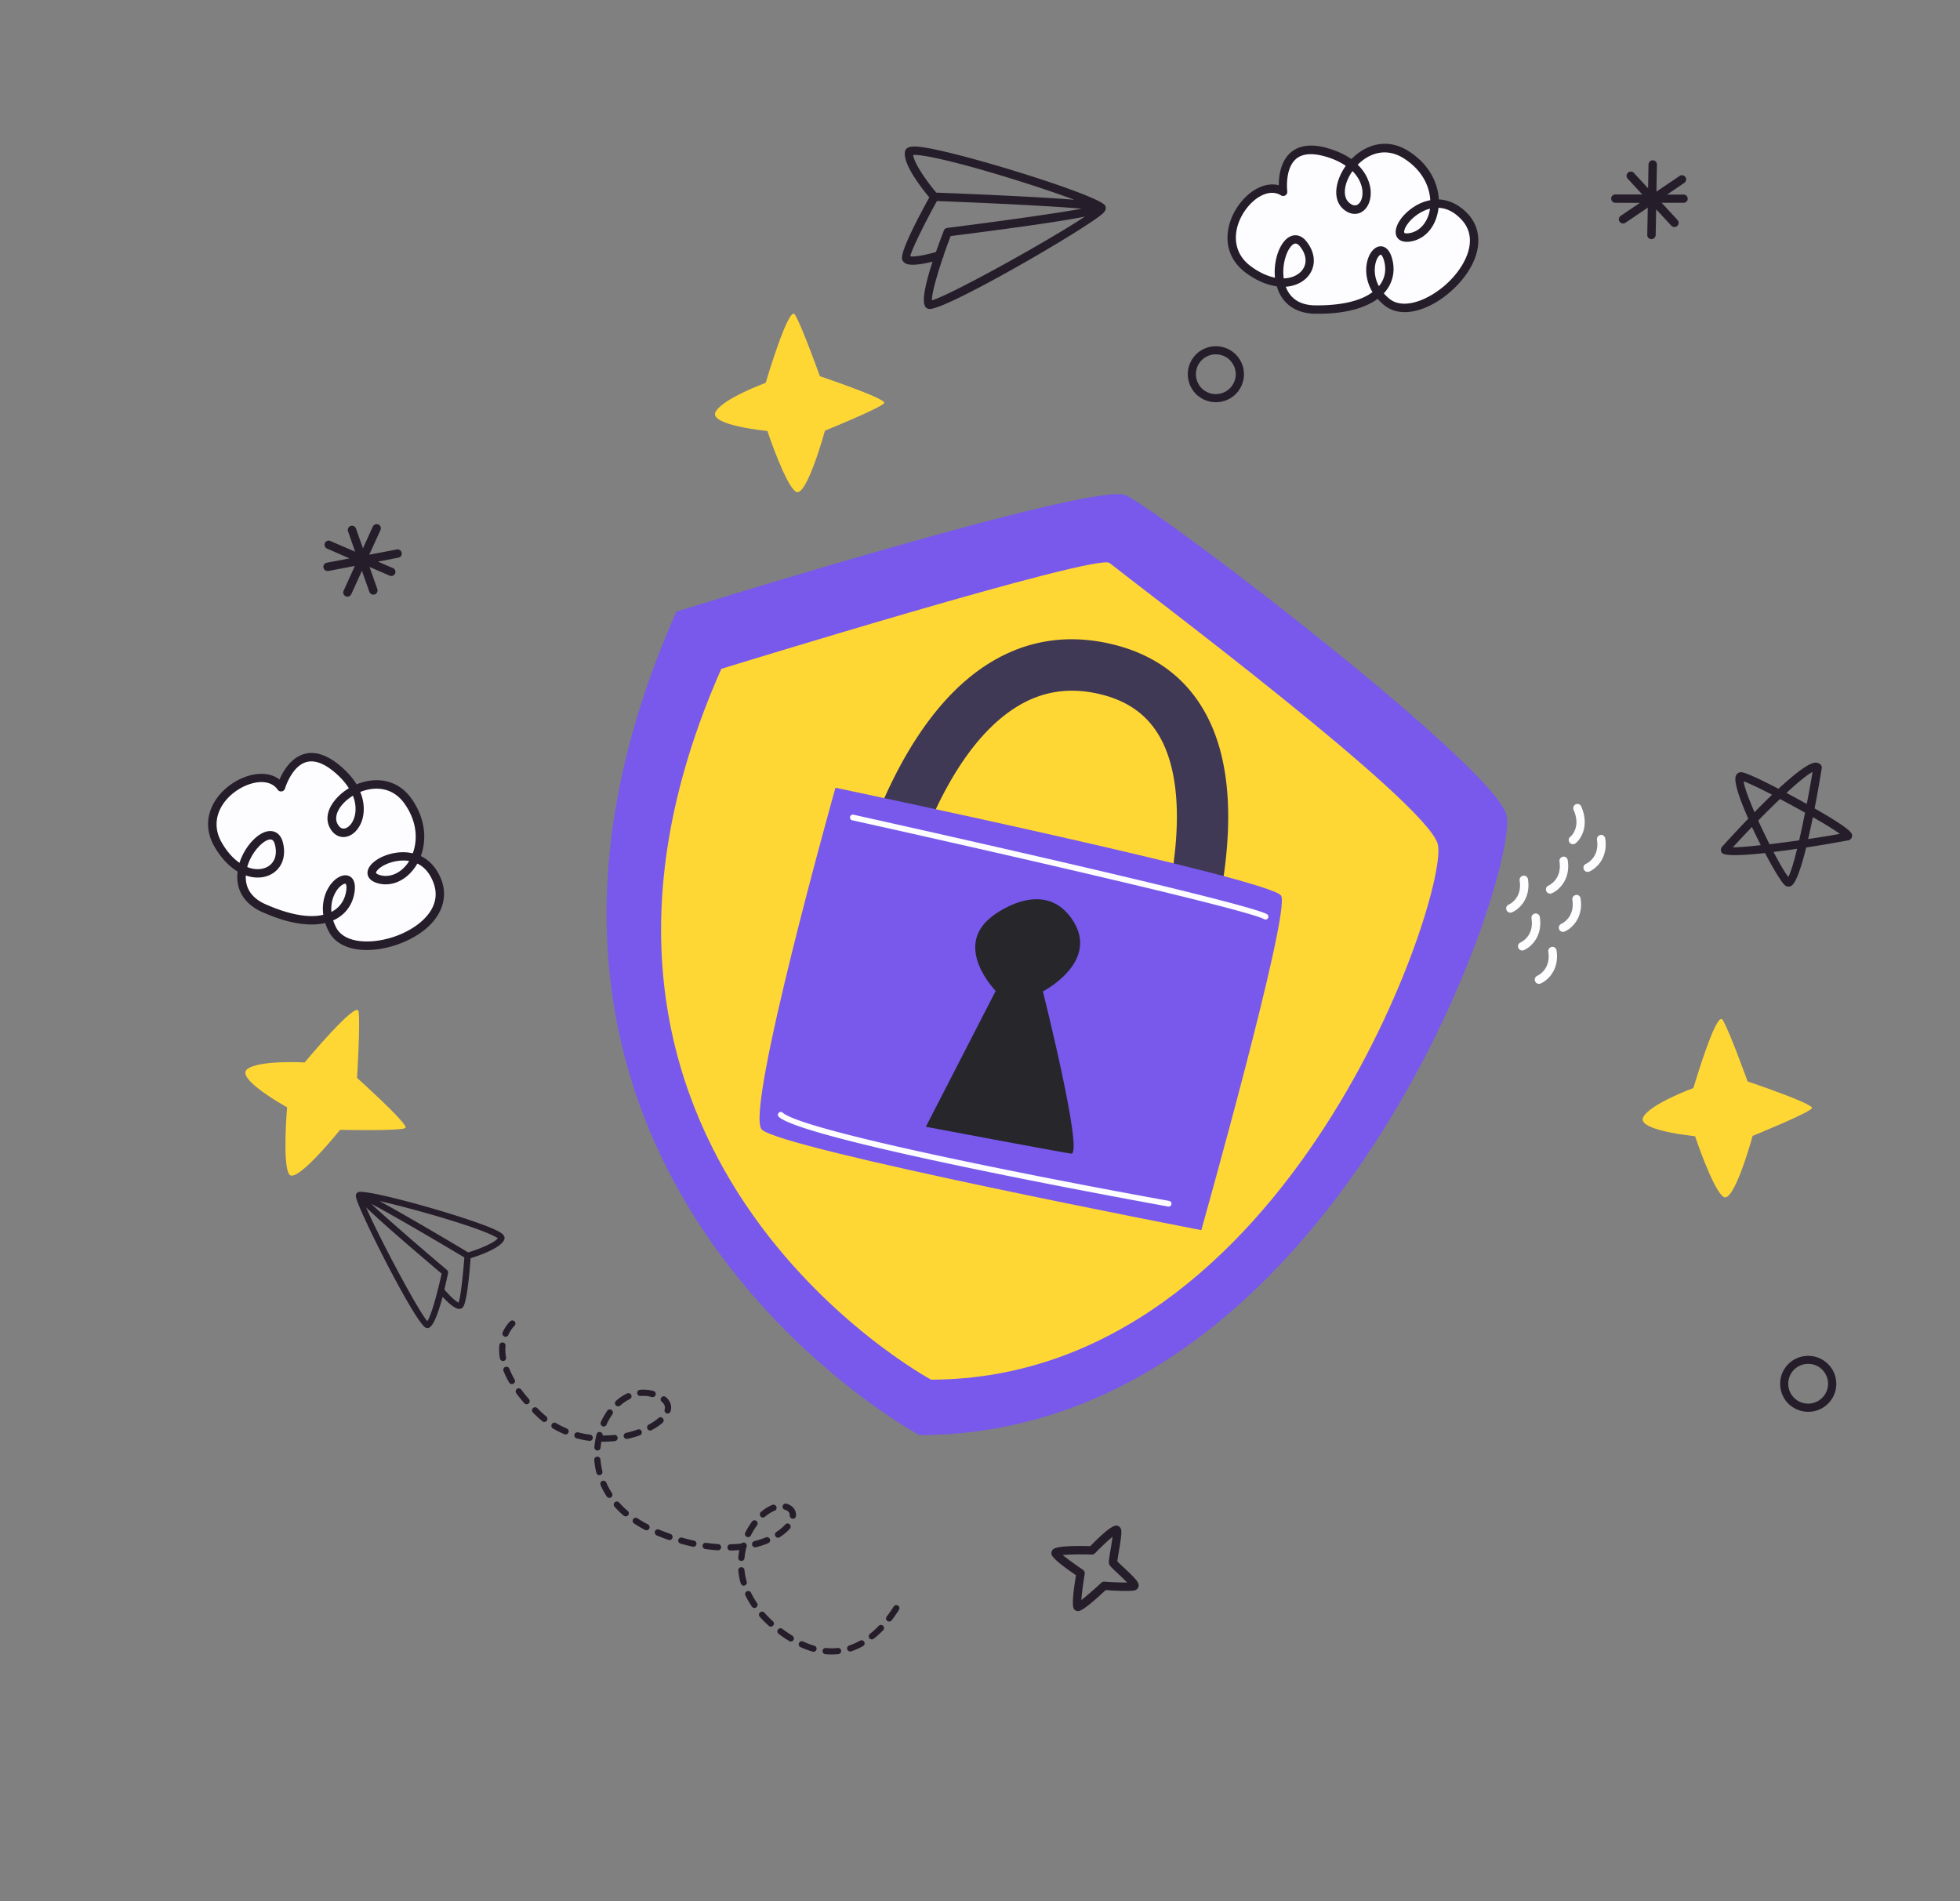<svg width="436" height="423" fill="none" xmlns="http://www.w3.org/2000/svg"><rect width="100%" height="100%" fill="#808080" stroke="none"/><path d="M285.472 42.657s-1.664-12.593 10.492-8.507c12.137 4.067 8.191 15.597 3.553 11.66-4.638-3.936 4.058-17.313 13.353-11.361 9.294 5.95 7.219 17.518.617 18.376-6.602.858 3.983-13.451 12.306-4.627 8.303 8.843-9.837 24.944-17.243 19.03-7.425-5.933-1.608-15.485.168-9.664 1.777 5.82-3.011 11.548-16.177 11.324-13.147-.223-7.162-20.41-2.562-14.533 4.601 5.877-3.029 12.5-12.305 5.578-9.276-6.921 1.309-21.23 7.817-17.257l-.019-.019z" fill="#FDFDFF"/><path d="M293.271 69.8h-.748c-4.339-.074-7.406-2.275-8.49-6.1-2.095-.28-4.47-1.213-6.939-3.04-5.386-4.03-4.769-10.318-1.739-14.758 2.169-3.21 5.798-5.56 9.108-4.683 0-1.996.374-5.41 2.767-7.388 2.076-1.698 5.106-1.903 9.033-.578 1.796.597 3.236 1.343 4.358 2.145 3.104-3.209 7.929-4.85 12.754-1.754 4.694 3.004 6.489 7.183 6.695 10.728 2.3.093 4.526 1.175 6.415 3.172 3.796 4.048 2.973 10.205-2.114 15.69-4.6 4.962-11.912 8.283-16.401 4.701a11.31 11.31 0 0 1-1.514-1.455c-2.918 2.164-7.462 3.32-13.166 3.32h-.019zm-7.256-6.025c.767 2.07 2.525 4.104 6.527 4.16 5.666.056 10.098-.933 12.773-2.948-1.59-2.63-1.721-5.503-.935-7.63.598-1.605 1.683-2.593 2.805-2.556.617 0 1.758.354 2.412 2.481.805 2.612.374 5.205-1.197 7.295-.168.243-.374.466-.579.69.374.41.804.84 1.29 1.232 3.422 2.742 9.856-.206 13.858-4.515 3.478-3.75 5.853-9.18 2.113-13.153-1.758-1.866-3.516-2.537-5.087-2.593-.037.429-.112.84-.205 1.23-.786 3.49-3.161 5.896-6.209 6.288-2.188.261-2.824-.858-2.992-1.362-.636-1.828 1.253-4.757 4.207-6.548a9.926 9.926 0 0 1 3.367-1.306c-.169-3.041-1.721-6.642-5.835-9.273-4.077-2.611-7.874-1.082-10.305 1.381 2.394 2.313 2.805 4.795 2.88 5.765.15 2.202-.692 4.104-2.188 4.85-1.197.598-2.599.355-3.852-.708-2.637-2.239-1.739-6.511.505-9.664-.973-.672-2.207-1.306-3.759-1.829-3.273-1.082-5.704-1.007-7.238.243-2.637 2.164-2.019 7.22-2.019 7.257.037.355-.113.71-.412.896-.299.186-.692.205-.991 0-2.656-1.623-6.078.54-8.079 3.507-2.525 3.713-3.086 8.918 1.309 12.22 1.945 1.455 3.796 2.258 5.442 2.593-.393-3.88 1.103-8.115 3.404-9.178.598-.28 2.169-.728 3.647 1.175 2.113 2.705 2.113 5.858 0 8.022-1.085 1.1-2.712 1.866-4.676 1.996l.019-.018zm21.132-7.108c-.13 0-.617.317-.991 1.324-.449 1.231-.636 3.433.58 5.672.056-.075.131-.15.187-.224 1.216-1.623 1.534-3.563.898-5.634-.299-.97-.636-1.194-.674-1.157v.019zm-18.963-2.482c-.149 0-.262.056-.336.075-1.328.616-2.768 4.179-2.282 7.668 1.627-.038 2.936-.616 3.796-1.474 1.459-1.474 1.403-3.62-.13-5.56-.449-.578-.805-.709-1.048-.709zm29.923-7.76c-.917.223-1.702.615-2.319.988-2.488 1.511-3.647 3.694-3.404 4.347.037.13.393.205.991.13 2.244-.298 4.021-2.145 4.619-4.831l.113-.616v-.019zm-17.243-8.378c-1.945 2.762-2.263 5.747-.748 7.053.467.391 1.141.802 1.795.466.655-.317 1.29-1.418 1.16-3.06-.057-.746-.374-2.612-2.226-4.459h.019z" fill="#261D2A"/><path d="M62.553 175.158s3.466-12.221 13.005-3.649c9.528 8.547 1.333 17.566-1.363 12.113-2.696-5.453 10.592-14.284 16.764-5.134 6.172 9.15-.321 18.945-6.722 17.114-6.4-1.83 8.992-10.768 13.131.634 4.116 11.411-18.923 18.996-23.375 10.63-4.463-8.391 4.665-14.853 3.987-8.805-.678 6.048-7.344 9.407-19.342 3.98-11.98-5.42 1.52-21.577 3.413-14.358 1.892 7.22-7.74 10.274-13.51.241s9.623-18.971 14.021-12.742l-.01-.024z" fill="#FDFDFF"/><path d="m58.929 203.163-.687-.296c-3.953-1.79-5.895-5.027-5.374-8.968-1.812-1.088-3.622-2.886-5.163-5.543-3.346-5.836-.286-11.363 4.256-14.237 3.264-2.086 7.527-2.805 10.218-.687.791-1.832 2.489-4.818 5.47-5.684 2.58-.736 5.435.295 8.522 3.051 1.411 1.26 2.437 2.517 3.15 3.698 4.122-1.715 9.202-1.308 12.403 3.449 3.118 4.619 3.108 9.167 1.891 12.503 2.075.998 3.689 2.874 4.631 5.455 1.879 5.222-1.318 10.548-8.163 13.565-6.191 2.731-14.22 2.88-16.92-2.188a11.317 11.317 0 0 1-.814-1.937c-3.536.829-8.167.089-13.403-2.173l-.017-.008zm-4.247-8.419c-.117 2.205.69 4.769 4.342 6.408 5.18 2.298 9.64 3.149 12.894 2.36-.416-3.046.604-5.735 2.168-7.376 1.186-1.236 2.584-1.688 3.59-1.234.566.245 1.472 1.023 1.23 3.235-.298 2.717-1.721 4.926-3.992 6.222-.25.156-.528.279-.806.403.18.526.405 1.09.696 1.643 2.071 3.882 9.129 3.72 14.512 1.351 4.68-2.063 9.007-6.088 7.156-11.236-.873-2.41-2.22-3.724-3.64-4.398a8.488 8.488 0 0 1-.678 1.049c-2.105 2.891-5.24 4.158-8.193 3.309-2.112-.628-2.252-1.908-2.207-2.437.142-1.931 3.037-3.87 6.46-4.343a9.904 9.904 0 0 1 3.608.137c1.052-2.859 1.055-6.78-1.678-10.826-2.707-4.015-6.806-4.099-10.007-2.82 1.28 3.073.673 5.514.357 6.434-.736 2.081-2.263 3.494-3.933 3.585-1.335.074-2.526-.705-3.255-2.178-1.532-3.101.986-6.667 4.297-8.672-.627-1.002-1.508-2.074-2.726-3.169-2.568-2.308-4.837-3.187-6.74-2.648-3.28.941-4.718 5.827-4.733 5.862-.106.34-.384.606-.732.658-.35.053-.717-.086-.91-.393-1.794-2.543-5.794-1.913-8.808.016-3.79 2.407-6.37 6.963-3.645 11.737 1.209 2.107 2.59 3.578 3.968 4.539 1.178-3.718 4.231-7.012 6.765-7.076.66-.02 2.28.192 2.881 2.525.867 3.321-.383 6.216-3.181 7.364-1.433.581-3.23.638-5.084-.021l.024-.01zm22.194 1.866c-.12-.052-.692.046-1.435.823-.9.952-1.945 2.899-1.717 5.436.081-.046.18-.085.26-.131 1.76-1.008 2.822-2.663 3.06-4.817.11-1.009-.14-1.279-.16-1.328l-.008.017zm-16.406-9.792c-.138-.059-.263-.052-.339-.065-1.463.039-4.198 2.739-5.136 6.135 1.509.611 2.94.599 4.07.152 1.924-.774 2.723-2.766 2.085-5.155-.183-.709-.457-.97-.68-1.067zm30.553 4.726c-.93-.158-1.806-.11-2.52-.012-2.883.401-4.813 1.945-4.849 2.641-.01.117.28.344.858.513 2.179.616 4.542-.375 6.157-2.604l.347-.521.007-.017zm-12.506-14.528c-2.88 1.763-4.356 4.377-3.483 6.177.273.545.729 1.189 1.463 1.14.726-.032 1.747-.79 2.278-2.349.244-.707.692-2.546-.275-4.976l.017.008z" fill="#261D2A"/><path d="M67.767 236.366s11.56-13.886 11.987-11.385c.434 2.484-.33 14.816-.33 14.816s11.533 10.368 10.78 11.12c-.752.752-14.552.44-14.552.44s-9.773 12.199-11.327 9.902c-1.544-2.273-.462-14.914-.462-14.914s-11.566-6.379-8.889-8.474c2.678-2.095 12.793-1.505 12.793-1.505zM376.692 242.066s5.105-17.332 6.489-15.205c1.384 2.108 5.573 13.731 5.573 13.731s14.699 4.944 14.307 5.933c-.393.988-13.185 6.175-13.185 6.175s-4.133 15.074-6.47 13.582c-2.319-1.474-6.34-13.507-6.34-13.507s-13.147-1.269-11.52-4.254c1.627-2.985 11.146-6.455 11.146-6.455zM170.328 85.175s5.105-17.332 6.489-15.205c1.384 2.108 5.573 13.731 5.573 13.731s14.7 4.944 14.307 5.933c-.393.989-13.185 6.175-13.185 6.175s-4.133 15.075-6.47 13.582c-2.319-1.474-6.34-13.507-6.34-13.507s-13.147-1.269-11.52-4.254c1.627-2.985 11.146-6.455 11.146-6.455z" fill="#FFD735"/><path d="M239.383 358.338c-.635-.274-1.236-.534-.031-7.898-5.182-3.52-5.391-4.403-5.449-4.692-.066-.272.036-.696.215-.923.259-.315.862-1.051 8.417-.855 4.922-5.027 5.712-4.686 6.227-4.464.274.119.571.471.629.76.175.726-.076 2.345-.501 4.885a47.32 47.32 0 0 0-.343 2.209c.277.302.904.878 1.426 1.368 2.802 2.613 3.483 3.395 3.297 4.249-.074.314-.396.683-.708.792-.929.31-4.657.122-6.591-.023-5.408 5.021-6.007 4.803-6.529 4.597l-.052-.022-.007.017zm-2.982-12.384c.993.815 2.853 2.167 4.491 3.281.296.209.467.568.395.923-.335 2.05-.652 4.433-.741 5.817 1.107-.863 2.926-2.434 4.437-3.855.199-.178.444-.275.697-.247 1.758.129 3.78.21 5.069.198a74.332 74.332 0 0 0-2.056-1.986c-1.592-1.5-1.893-1.793-1.993-2.222-.08-.381-.018-.902.33-3.028.139-.794.338-2.008.453-2.934-1.025.817-2.607 2.308-3.903 3.658a.932.932 0 0 1-.696.289c-2.331-.072-5.034-.041-6.507.115l.024-.009zM87.394 126.383l-3.33-1.438 4.555-.878c.513-.103.846-.59.734-1.085-.105-.513-.593-.845-1.089-.734l-6.122 1.155 2.493-5.487a.937.937 0 0 0-.464-1.237.963.963 0 0 0-1.238.461l-2.194 4.844-1.548-4.388a.945.945 0 0 0-1.196-.578.94.94 0 0 0-.577 1.194l1.588 4.527-5.51-2.381a.899.899 0 0 0-1.221.469.934.934 0 0 0 .471 1.22l5.006 2.182-5.062.964c-.513.103-.845.59-.733 1.085a.942.942 0 0 0 .54.681.978.978 0 0 0 .565.061l5.882-1.117-2.508 5.522a.936.936 0 0 0 .464 1.236.962.962 0 0 0 1.238-.461l2.374-5.213 1.648 4.675a.97.97 0 0 0 .5.541.984.984 0 0 0 .696.037.94.94 0 0 0 .577-1.194l-1.728-4.913 4.464 1.929c.48.208 1.014.011 1.22-.468a.937.937 0 0 0-.487-1.228l-.008.017zM374.472 43.287h-3.628l3.834-2.612c.43-.299.542-.877.243-1.287-.299-.43-.879-.541-1.29-.243l-5.162 3.489.112-6.026a.936.936 0 0 0-.916-.952.963.963 0 0 0-.954.914l-.093 5.318-3.161-3.415a.945.945 0 0 0-1.328-.056.94.94 0 0 0-.056 1.325l3.254 3.526h-5.984a.898.898 0 0 0-.935.914c0 .504.411.933.916.933l5.461.019-4.264 2.892c-.43.298-.542.876-.243 1.287.187.261.467.41.767.41a.975.975 0 0 0 .542-.168l4.956-3.358-.112 6.064c0 .522.392.932.916.951.505 0 .935-.41.954-.914l.112-5.728 3.366 3.638a.97.97 0 0 0 .673.299.984.984 0 0 0 .655-.243.94.94 0 0 0 .056-1.324l-3.534-3.825h4.862c.524 0 .935-.392.935-.914a.936.936 0 0 0-.935-.933l-.019.019zM397.843 197.238c-.243 0-.486-.074-.71-.223-.674-.448-2.525-3.471-4.508-7.239-4.918.541-9.051.727-9.612-.075a1.084 1.084 0 0 1 .112-1.38c.935-1.026 3.142-3.452 5.779-6.194-1.926-4.347-3.273-8.265-2.768-9.515.243-.597.804-.914 1.44-.784 1.197.224 4.657 1.885 8.042 3.657 3.497-3.228 6.714-5.784 8.228-5.821.561 0 .935.224 1.141.429a.962.962 0 0 1 .262.802c-.43 2.631-.973 5.765-1.59 8.956 8.192 4.664 8.285 5.503 8.341 5.97.056.41-.243.914-.636 1.082-.093.037-4.376.839-9.575 1.641-1.141 4.59-2.338 8.135-3.441 8.601a1.231 1.231 0 0 1-.505.112v-.019zm-3.31-7.686c1.347 2.575 2.562 4.664 3.273 5.541.523-.933 1.215-3.209 1.963-6.269-1.72.262-3.515.504-5.236.709v.019zm-4.806-5.578a323.411 323.411 0 0 0-4.264 4.533c1.365 0 3.609-.186 6.227-.485a118.065 118.065 0 0 1-1.982-4.067l.019.019zm1.384-1.418a152.806 152.806 0 0 0 2.524 5.261c2.132-.261 4.414-.56 6.583-.858.43-1.866.879-3.956 1.309-6.157a179.301 179.301 0 0 0-5.573-3.041 164.544 164.544 0 0 0-4.843 4.795zm12.156-.765c-.337 1.66-.692 3.321-1.048 4.869 2.936-.429 5.517-.858 7.051-1.157-1.216-.876-3.423-2.238-6.003-3.712zm-15.392-7.948c.15 1.25 1.122 3.862 2.413 6.847a154.06 154.06 0 0 1 3.908-3.88c-2.73-1.418-5.086-2.538-6.321-2.986v.019zm9.519 2.556c1.197.634 2.338 1.25 3.273 1.772.43.243.842.467 1.253.691.449-2.332.879-4.739 1.29-7.127-1.159.578-3.254 2.313-5.816 4.664zM398.423 312.8h-.019c-2.711-2.127-3.216-6.045-1.103-8.75 2.094-2.706 6.022-3.209 8.733-1.12 1.347 1.045 2.188 2.5 2.394 4.161a6.217 6.217 0 0 1-1.253 4.589c-2.094 2.705-6.022 3.209-8.733 1.12h-.019zm6.527-8.452c-1.945-1.492-4.732-1.138-6.228.784-1.496 1.921-1.141 4.72.786 6.212a4.438 4.438 0 0 0 6.208-.783 4.36 4.36 0 0 0 .898-3.265 4.417 4.417 0 0 0-1.683-2.948h.019zM266.659 88.19h-.019c-2.712-2.127-3.217-6.045-1.103-8.75 2.094-2.705 6.022-3.209 8.733-1.12 1.347 1.046 2.188 2.5 2.394 4.161a6.217 6.217 0 0 1-1.253 4.59c-2.095 2.705-6.022 3.209-8.734 1.12h-.018zm6.527-8.433c-1.945-1.492-4.732-1.138-6.228.784-1.496 1.922-1.141 4.72.785 6.213a4.439 4.439 0 0 0 6.209-.784 4.358 4.358 0 0 0 .898-3.265 4.42 4.42 0 0 0-1.683-2.948h.019zM112.173 275.751c.391-.984-.941-1.684-2.337-2.311-5.944-2.691-26.76-8.592-29.908-8.278a.322.322 0 0 0-.088.009l-.135.028c-.007.012-.038.008-.046.02a.527.527 0 0 0-.167.106l-.126.116c-.265.306-.217.717-.132 1.069.737 3.219 13.143 27.817 15.47 28.867.07.046.248.078.329.081.423.011 1.569.03 3.424-6.95.858.92 2.05 2.09 3.001 2.511.201.097.402.145.586.166.408.034.676-.122.828-.255.89-.758 1.467-6.357 1.815-11.016 1.758-.542 6.738-2.223 7.505-4.168l-.019.005zm-2.901-1.06c.855.39 1.269.643 1.471.791-.809 1.041-4.145 2.406-6.592 3.143-1.953-1.17-13.375-7.982-19.74-11.425 6.817 1.526 19.736 5.168 24.861 7.491zm-14.217 19.231c-2.025-2.257-10.784-18.742-13.633-25.33 2.363 2.295 7.144 6.573 16.815 14.755-.236 1.101-.506 2.23-.772 3.327a.71.71 0 0 0-.1.382c-.815 3.216-1.72 6.06-2.31 6.866zm3.789-7.028c.259-1.086.543-2.287.83-3.67a.727.727 0 0 0-.225-.673c-5.329-4.503-13.187-11.276-16.884-14.751 5.791 3.054 18.31 10.495 20.724 11.948-.299 4.229-.875 9.086-1.282 10.043-.587-.216-1.926-1.466-3.151-2.889l-.012-.008zM206.721 43.92c-3.048 5.522-6.49 12.276-6.041 13.787.075.261.281.634.748.895.206.112.468.187.786.243 1.402.205 3.591-.224 5.236-.634-3.029 9.253-1.72 10.074-1.234 10.373.112.055.318.13.43.149 3.385.522 35.477-18.172 38.693-21.269.356-.335.711-.765.636-1.306a.501.501 0 0 0-.056-.224c-.037-.093-.075-.167-.112-.242 0-.019-.019-.037-.038-.056a.422.422 0 0 0-.131-.13c-.037-.02-.056-.057-.093-.075-3.329-2.668-31.194-11.287-39.89-12.612-2.039-.317-4.058-.504-4.339.895-.561 2.762 3.834 8.321 5.424 10.224l-.019-.018zm32.26.522c-9.725-.784-27.641-1.474-30.708-1.586-2.225-2.63-4.974-6.623-5.143-8.395.318-.019.991 0 2.244.186 7.5 1.138 24.78 6.511 33.607 9.795zm-29.249 12.91a.818.818 0 0 0 .168-.503c.486-1.437 1.029-2.91 1.571-4.329 16.925-2.145 25.49-3.451 29.847-4.328-8.06 5.373-30.071 17.556-34.017 18.62-.056-1.363 1.01-5.225 2.431-9.46zm-7.238-.335c.243-1.381 3.161-7.295 5.929-12.295 3.777.15 23.414.914 32.204 1.716-6.733 1.213-20.591 3.097-29.923 4.273a.888.888 0 0 0-.748.597 162.677 162.677 0 0 0-1.758 4.757c-2.431.709-4.862 1.138-5.685.952h-.019z" fill="#261D2A"/><path d="M150.452 136.08s93.613-29.302 100.078-25.873c10.065 5.341 81.089 59.752 84.528 70.932 3.438 11.18-37.844 137.89-130.544 138.146 0 0-109.112-58.843-54.062-183.205z" fill="#7859EC"/><path d="M160.453 148.802s83.568-25.797 86.363-23.553c7.68 6.126 70.012 52.792 72.988 62.448 2.979 9.644-32.666 119.016-112.684 119.241 0 0-94.181-50.784-46.67-158.124l.003-.012z" fill="#FFD735"/><path d="M191.497 213.856a5.729 5.729 0 0 1-4.153-6.544c.316-1.77 8.071-43.358 31.605-59.056 8.347-5.563 17.603-7.292 27.535-5.143 10.055 2.181 17.436 7.552 21.91 15.998 12.534 23.586-3.253 63.312-3.929 64.998-1.181 2.932-4.524 4.338-7.451 3.159a5.71 5.71 0 0 1-3.175-7.44c.026-.098 3.789-9.467 6.117-21.206 2.931-14.774 2.354-26.595-1.68-34.173-2.868-5.385-7.503-8.705-14.194-10.156-6.867-1.485-13.001-.34-18.746 3.487-19.553 13.042-26.641 51.205-26.706 51.596-.557 3.112-3.534 5.168-6.653 4.609-.164-.031-.314-.058-.474-.101l-.006-.028z" fill="#403955"/><path d="M185.86 175.255s96.955 20.323 99.131 24.011c2.176 3.687-17.762 74.405-17.762 74.405s-94.055-18.153-97.804-22.419c-3.748-4.266 16.423-76 16.423-76l.012.003z" fill="#7859EC"/><path d="M189.552 182.484a.632.632 0 0 1-.457-.754.63.63 0 0 1 .761-.48c3.545.792 86.946 19.299 91.974 22.132a.633.633 0 0 1 .242.868.633.633 0 0 1-.868.24c-3.893-2.2-61.637-15.345-91.628-21.999l-.024-.007zM185.823 252.99c-6.531-1.75-11.213-3.32-12.559-4.496a.635.635 0 1 1 .837-.959c4.791 4.164 58.328 14.655 85.974 19.63.351.067.58.392.513.742a.633.633 0 0 1-.744.511c-2.565-.464-50.403-9.099-74.021-15.428z" fill="#FDFDFF"/><path d="M220.667 203.887s11.169-8.963 17.751.521c6.582 9.484-6.424 16.153-6.424 16.153s9.151 36.503 6.282 36.09c-2.869-.414-32.321-5.978-32.321-5.978l15.533-30.218s-9.659-9.809-.824-16.556l.003-.012z" fill="#27262B"/><path d="M174.943 364.705a19.423 19.423 0 0 1-1.257-.867l-.473-.34a.704.704 0 0 1-.147-.97c.234-.31.679-.384.971-.145l.462.333c.593.435 1.198.828 1.787 1.195.269.223.435.629.224.954-.211.325-.629.433-.954.221l-.617-.4.004.019zm3.036 1.692a.686.686 0 0 1-.245-.869c.157-.344.574-.502.918-.344.824.387 1.662.7 2.484.937a.688.688 0 1 1-.379 1.322 21.759 21.759 0 0 1-2.689-1.005l-.081-.053-.008.012zm-6.868-4.628-.094-.061a28.364 28.364 0 0 1-2.013-2.018.688.688 0 1 1 1.026-.918c.577.64 1.216 1.286 1.901 1.912a.68.68 0 0 1 .047.972.685.685 0 0 1-.887.117l.02-.004zm-3.66-4.144a.607.607 0 0 1-.191-.19 19.226 19.226 0 0 1-1.443-2.49.693.693 0 0 1 .322-.929.699.699 0 0 1 .931.325c.375.771.824 1.558 1.333 2.302a.703.703 0 0 1-.176.958.706.706 0 0 1-.769.012l-.007.012zm15.838 10.275a.677.677 0 0 1-.308-.646.682.682 0 0 1 .75-.619c.881.095 1.762.089 2.622-.012.38-.05.722.238.761.61a.695.695 0 0 1-.609.759c-.96.103-1.94.109-2.903.012a.648.648 0 0 1-.313-.104zm-42.042-28.837-.209-.136a.677.677 0 0 1-.186-.962c.211-.325.695-.407.963-.183l.186.12c.663.431 1.384.85 2.138 1.241a.689.689 0 0 1 .289.931.707.707 0 0 1-.938.298 28.09 28.09 0 0 1-2.243-1.309zm-2.419-1.803-.081-.053a21.074 21.074 0 0 1-2.052-2.01.695.695 0 0 1 .06-.984.69.69 0 0 1 .974.055 19.916 19.916 0 0 0 1.912 1.87c.283.25.328.691.077.974a.688.688 0 0 1-.905.121l.015.027zm7.149 4.249a.712.712 0 0 1-.273-.854.682.682 0 0 1 .891-.378l.024.015.232.102a52.02 52.02 0 0 0 2.299.866.7.7 0 0 1 .43.891.697.697 0 0 1-.89.428 55.788 55.788 0 0 1-2.353-.885l-.251-.098-.105-.068-.004-.019zm19.087 11.132a.72.72 0 0 1-.293-.389 14.959 14.959 0 0 1-.537-2.84.683.683 0 0 1 .621-.752.687.687 0 0 1 .754.622c.084.863.249 1.73.495 2.599a.697.697 0 0 1-.477.862.72.72 0 0 1-.57-.09l.007-.012zm-29.896-19.525a.624.624 0 0 1-.202-.197 17.163 17.163 0 0 1-1.363-2.536.69.69 0 0 1 .357-.907.694.694 0 0 1 .909.359c.352.807.77 1.59 1.26 2.337a.683.683 0 0 1-.207.955.694.694 0 0 1-.761.001l.007-.012zm16.015 10.208a.712.712 0 0 1-.294-.769.691.691 0 0 1 .851-.47c.907.26 1.787.484 2.646.664.378.08.617.45.526.82a.675.675 0 0 1-.82.523 49.343 49.343 0 0 1-2.731-.685.542.542 0 0 1-.189-.09l.011.007zm37.57 23.984a.71.71 0 0 1-.278-.362.685.685 0 0 1 .435-.873c.804-.27 1.618-.632 2.397-1.067a.681.681 0 0 1 .938.263.676.676 0 0 1-.261.936c-.859.482-1.746.879-2.646 1.169a.706.706 0 0 1-.597-.074l.012.008zm-32.16-22.812a.683.683 0 0 1-.305-.677.688.688 0 0 1 .777-.584c.909.128 1.821.226 2.695.282a.69.69 0 0 1 .648.735.683.683 0 0 1-.734.645 33.232 33.232 0 0 1-2.819-.296.754.754 0 0 1-.281-.101l.019-.004zm-23.635-16.431a.693.693 0 0 1-.298-.407 16.745 16.745 0 0 1-.467-2.846.686.686 0 0 1 .633-.744.701.701 0 0 1 .746.634c.069.886.215 1.757.43 2.622a.698.698 0 0 1-1.063.746l.019-.005zm31.578 19.1a.69.69 0 0 1-.308-.646c.05-.561.139-1.13.251-1.685-.637.065-1.29.102-1.948.121a.696.696 0 0 1-.716-.68.692.692 0 0 1 .679-.714 26.243 26.243 0 0 0 2.428-.172.694.694 0 0 1 .689-.196c.375.112.576.49.484.86a13.92 13.92 0 0 0-.478 2.594.683.683 0 0 1-.749.618.634.634 0 0 1-.313-.104l-.019.004zm29.035 17.464c-.058-.038-.117-.076-.164-.156a.705.705 0 0 1 .103-.973 18.375 18.375 0 0 0 1.968-1.807.692.692 0 0 1 1.005.95 20.69 20.69 0 0 1-2.113 1.927.695.695 0 0 1-.803.04l.004.019zm-70.604-46.851a.69.69 0 0 1-.22-.935.687.687 0 0 1 .951-.241c.767.449 1.564.852 2.38 1.2.356.165.518.552.373.903a.69.69 0 0 1-.903.37 21.866 21.866 0 0 1-2.569-1.29l-.024-.015.012.008zm-2.269-1.574-.059-.038c-.481-.379-.94-.793-1.396-1.237a19.67 19.67 0 0 1-.697-.684.683.683 0 0 1 .003-.972.684.684 0 0 1 .973.005c.218.224.444.437.674.669.428.41.871.797 1.31 1.165a.708.708 0 0 1 .109.978.693.693 0 0 1-.921.145l.004-.031zm7.372 3.701a.67.67 0 0 1-.291-.75.688.688 0 0 1 .848-.489c.848.222 1.727.396 2.632.506.382.05.648.404.606.773a.704.704 0 0 1-.773.604 22.54 22.54 0 0 1-2.802-.55.594.594 0 0 1-.209-.086l-.011-.008zm4.456 2.664a.691.691 0 0 1-.309-.645c.088-.95.245-1.904.487-2.837a.682.682 0 0 1 .847-.489c.34.089.559.413.514.763.853.01 1.714-.041 2.566-.131.38-.05.722.238.762.61a.697.697 0 0 1-.609.76 27.35 27.35 0 0 1-2.844.149.543.543 0 0 1-.165-.025c-.075.446-.131.889-.175 1.338a.693.693 0 0 1-.757.631.655.655 0 0 1-.313-.104l-.004-.02zm-15.758-10.272s-.105-.068-.148-.129a32.02 32.02 0 0 1-1.774-2.209.685.685 0 0 1 .145-.962.687.687 0 0 1 .963.147 32.925 32.925 0 0 0 1.704 2.114.682.682 0 0 1-.072.977.683.683 0 0 1-.83.055l.012.007zm50.843 31.816a.69.69 0 0 1-.297-.408.696.696 0 0 1 .5-.846 21.023 21.023 0 0 0 2.539-.826.695.695 0 0 1 .912.378.705.705 0 0 1-.377.911c-.856.351-1.764.652-2.714.893a.673.673 0 0 1-.551-.094l-.012-.008zM113.5 307.83a.876.876 0 0 1-.23-.232 21.196 21.196 0 0 1-1.264-2.587.69.69 0 0 1 .388-.903c.36-.146.758.03.905.39a18.89 18.89 0 0 0 1.173 2.396c.2.328.071.756-.249.944a.699.699 0 0 1-.727-.027l.004.019zm52.529 34.034a.713.713 0 0 1-.25-.889c.277-.579.601-1.128.94-1.65.188-.29.369-.569.566-.82.234-.31.66-.38.971-.145a.704.704 0 0 1 .147.97c-.17.236-.347.484-.521.751-.309.476-.591.986-.849 1.511a.707.707 0 0 1-.934.317 4.269 4.269 0 0 1-.07-.045zm31.382 18.79-.047-.03a.698.698 0 0 1-.128-.974c.488-.624.914-1.254 1.291-1.835l.257-.394a.694.694 0 0 1 .954-.222c.36.185.424.622.224.955l-.264.406c-.43.661-.883 1.307-1.344 1.915a.693.693 0 0 1-.928.156l-.015.023zm-85.892-57.973a.691.691 0 0 1-.31-.465c-.175-1.005-.226-1.996-.126-2.938a.68.68 0 0 1 .749-.618c.389.038.662.38.621.75-.074.826-.04 1.69.118 2.568a.685.685 0 0 1-.571.801.693.693 0 0 1-.493-.106l.012.008zm22.391 14.55c-.279-.182-.399-.557-.253-.858a14.71 14.71 0 0 1 1.116-2.048l.309-.476a.68.68 0 0 1 .967-.164.687.687 0 0 1 .166.967l-.279.429c-.377.58-.723 1.214-1.014 1.866-.157.344-.574.502-.919.344a4.86 4.86 0 0 0-.093-.06zm38.783 24.738a.624.624 0 0 1-.202-.197.694.694 0 0 1 .207-.955c.793-.508 1.455-1.068 1.97-1.657.25-.284.677-.303.98-.057a.692.692 0 0 1 .058.979c-.594.686-1.351 1.316-2.259 1.899a.692.692 0 0 1-.761 0l.007-.012zm-33.637-21.939a.717.717 0 0 1-.301-.427.697.697 0 0 1 .523-.832 21.41 21.41 0 0 0 2.574-.753.704.704 0 0 1 .89.413.7.7 0 0 1-.411.888c-.885.317-1.8.58-2.735.797a.704.704 0 0 1-.532-.098l-.008.012zm30.284 17.45s-.104-.068-.147-.129c-.243-.289-.217-.735.072-.976.821-.704 1.679-1.236 2.528-1.575.36-.146.758.03.905.39a.689.689 0 0 1-.388.903c-.712.28-1.436.733-2.147 1.344a.683.683 0 0 1-.83.055l.007-.012zm-57.264-40.214a.683.683 0 0 1-.254-.857c.191-.421.412-.838.654-1.21.535-.823 1.014-1.255 1.075-1.298a.695.695 0 0 1 .905 1.051c-.007.011-.395.353-.825 1.015a6.553 6.553 0 0 0-.544 1.016.69.69 0 0 1-.907.351 4.86 4.86 0 0 1-.093-.06l-.011-.008zm32.185 20.865a.75.75 0 0 1-.234-.252.7.7 0 0 1 .28-.94c.844-.458 1.572-.942 2.161-1.467.285-.261.724-.223.985.062a.695.695 0 0 1-.06.984c-.665.591-1.481 1.134-2.424 1.643a.677.677 0 0 1-.708-.03zm-7.148-5.371s-.105-.068-.136-.122a.676.676 0 0 1 .053-.972 10.22 10.22 0 0 1 2.451-1.659.699.699 0 0 1 .931.325.695.695 0 0 1-.323.929 9.052 9.052 0 0 0-2.127 1.44.693.693 0 0 1-.837.066l-.012-.007zm38.879 24.999a.688.688 0 0 1-.312-.615c.027-.627-.344-1.049-1.104-1.279a.684.684 0 0 1-.465-.863.688.688 0 0 1 .863-.463c1.389.408 2.163 1.406 2.095 2.682a.682.682 0 0 1-.722.653.652.652 0 0 1-.344-.108l-.011-.007zm-33.941-27.303a.663.663 0 0 1-.31-.515.683.683 0 0 1 .621-.752 8.482 8.482 0 0 1 3.002.268.697.697 0 0 1 .484.859.701.701 0 0 1-.859.482 6.999 6.999 0 0 0-2.483-.228.703.703 0 0 1-.443-.106l-.012-.008zm6.083 3.903a.712.712 0 0 1-.294-.769c.191-.651-.012-1.229-.63-1.729a.695.695 0 0 1-.097-.971.692.692 0 0 1 .983-.087c1.034.853 1.417 1.994 1.079 3.176a.691.691 0 0 1-.851.471c-.066-.027-.132-.053-.19-.091z" fill="#261D2A"/><path d="M345.204 210.651a.926.926 0 0 1 1.048.783c.673 4.366-2.039 6.735-3.554 7.369a.913.913 0 0 1-1.215-.503.918.918 0 0 1 .486-1.213c.131-.056 3.048-1.399 2.45-5.354a.93.93 0 0 1 .785-1.064v-.018zM341.483 203.229a.926.926 0 0 1 1.047.783c.673 4.366-2.038 6.735-3.553 7.37a.915.915 0 0 1-1.216-.504.918.918 0 0 1 .486-1.213c.131-.056 3.049-1.38 2.432-5.354a.93.93 0 0 1 .785-1.064l.019-.018zM350.553 199.088a.925.925 0 0 1 1.047.784c.674 4.365-2.038 6.735-3.553 7.369a.915.915 0 0 1-1.216-.504.917.917 0 0 1 .487-1.212c.131-.056 3.048-1.4 2.45-5.355a.942.942 0 0 1 .785-1.063v-.019zM347.692 190.58a.927.927 0 0 1 1.047.784c.673 4.365-2.038 6.735-3.553 7.369a.915.915 0 0 1-1.216-.504.916.916 0 0 1 .486-1.212c.131-.056 3.049-1.399 2.45-5.355a.93.93 0 0 1 .786-1.063v-.019zM338.846 194.815a.925.925 0 0 1 1.047.783c.674 4.366-2.038 6.735-3.553 7.37a.915.915 0 0 1-1.216-.504.918.918 0 0 1 .487-1.213c.131-.056 3.048-1.38 2.431-5.354a.93.93 0 0 1 .785-1.064l.019-.018zM356.033 185.744a.927.927 0 0 1 1.047.784c.673 4.366-2.039 6.735-3.553 7.369a.914.914 0 0 1-1.216-.504.916.916 0 0 1 .486-1.212c.131-.056 3.048-1.399 2.45-5.355a.93.93 0 0 1 .786-1.063v-.019zM350.759 178.861a.92.92 0 0 1 .991.559c1.833 4.217-.019 7.202-1.272 8.191a.928.928 0 0 1-1.309-.15c-.318-.41-.262-.989.15-1.306.131-.093 2.431-2.089.729-5.988a.929.929 0 0 1 .486-1.232c.075-.037.168-.056.243-.074h-.018z" fill="#FDFDFF"/></svg>
